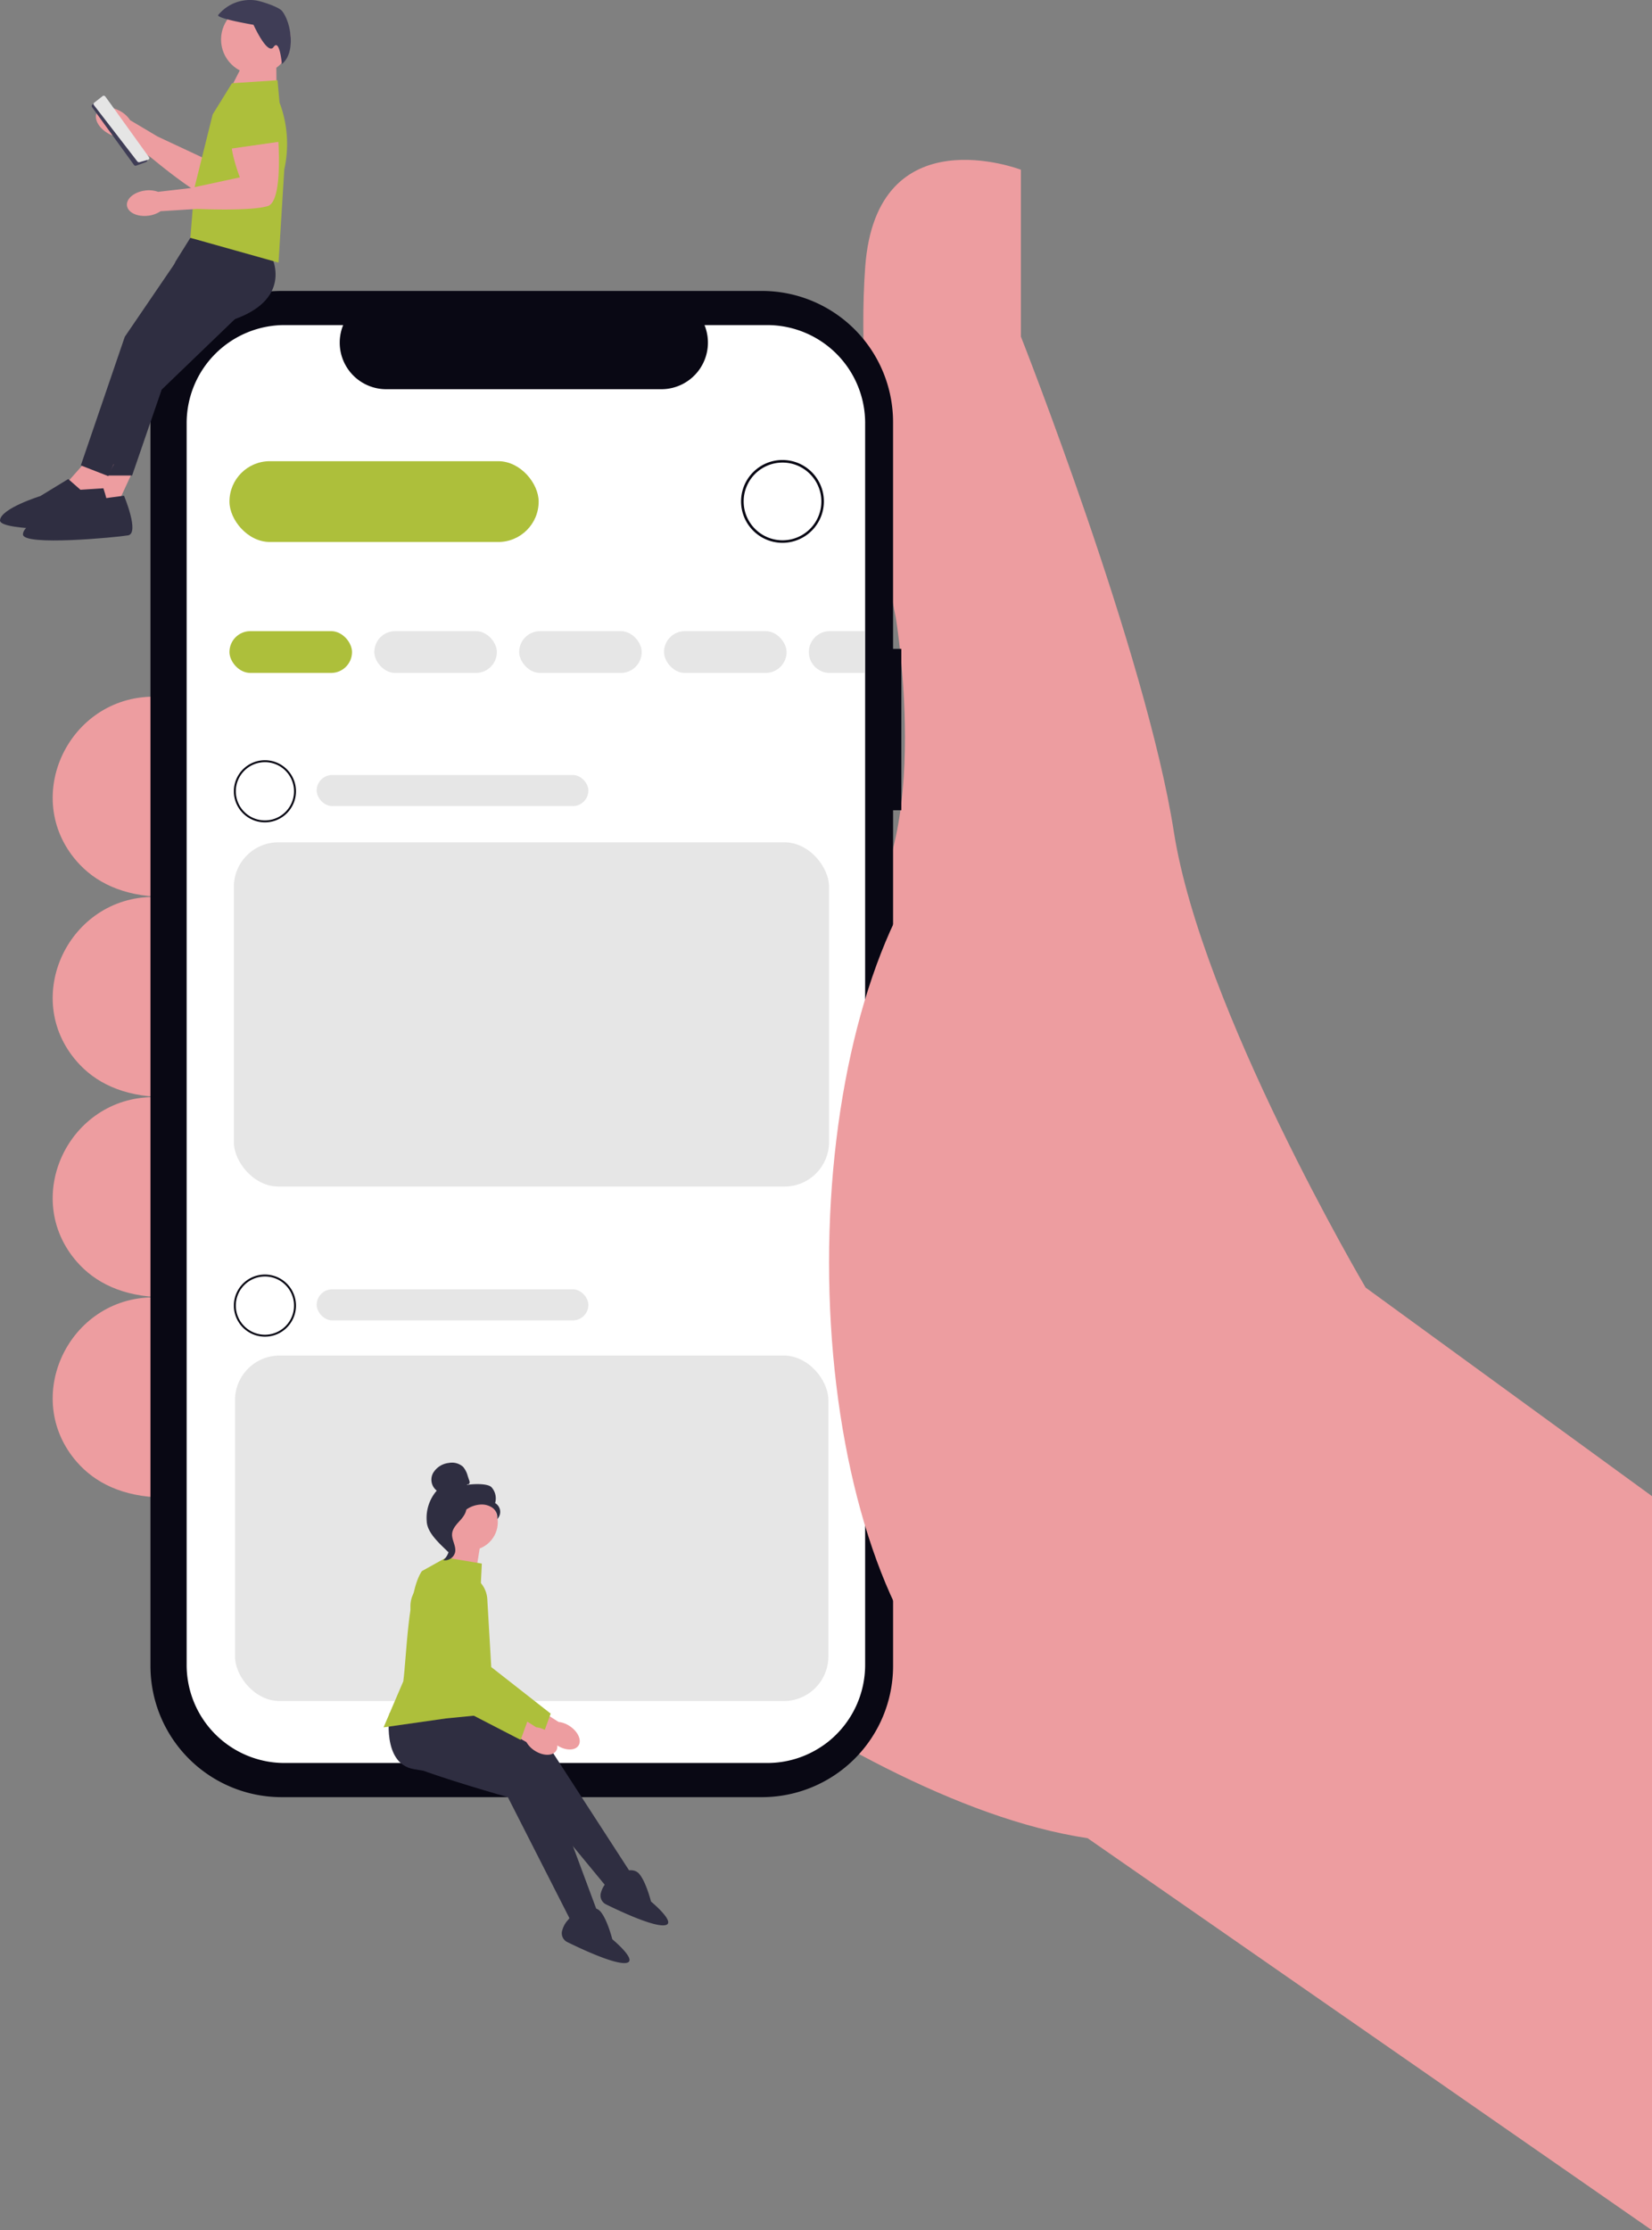<svg xmlns="http://www.w3.org/2000/svg" width="593.048" height="800.481" viewBox="0 0 593.048 800.481" xmlns:xlink="http://www.w3.org/1999/xlink" role="img" artist="Katerina Limpitsouni" source="https://undraw.co/"><rect x="0" y="0" width="593.048" height="800.481" fill="#808080" stroke="none"/><g transform="translate(-630.629 -78.283)"><path d="M879.533,536.045l-102.8-74.855s-58.886-99.807-68.867-163.683-54.893-177.656-54.893-177.656V59.968s-51.9-19.961-55.892,34.93S608.06,220.657,608.06,220.657s14.971,89.826-18.963,112.779L465.337,536.045S584.106,644.833,676.926,658.807L879.533,799.533Z" transform="translate(344.144 79.231)" fill="#ed9da0"/><path d="M335.592,260.519H332.2c-30.532,0-47.694,36.045-27.632,59.061,6.457,7.408,16.271,12.536,31.021,12.8Z" transform="translate(353.622 67.812)" fill="#ed9da0"/><path d="M335.592,336.638H332.2c-30.532,0-47.694,36.045-27.632,59.061,6.457,7.408,16.271,12.537,31.021,12.8Z" transform="translate(353.622 63.555)" fill="#ed9da0"/><path d="M335.592,412.758H332.2c-30.532,0-47.694,36.045-27.632,59.061,6.457,7.408,16.271,12.537,31.021,12.8Z" transform="translate(353.622 59.296)" fill="#ed9da0"/><path d="M335.592,488.877H332.2c-30.532,0-47.694,36.045-27.632,59.061,6.457,7.408,16.271,12.537,31.021,12.8Z" transform="translate(353.622 55.037)" fill="#ed9da0"/><path d="M602.657,234.731h-2.973V153.361a47.1,47.1,0,0,0-47.1-47.1H380.2a47.1,47.1,0,0,0-47.1,47.1V599.766a47.1,47.1,0,0,0,47.1,47.1H552.592a47.1,47.1,0,0,0,47.1-47.1V292.652h2.973Z" transform="translate(351.542 76.442)" fill="#090814"/><path d="M590.433,154.411v445.75a35.311,35.311,0,0,1-12.913,27.247,32.668,32.668,0,0,1-2.787,2.044,35.011,35.011,0,0,1-19.472,5.879H382.037a34.765,34.765,0,0,1-8.334-1,35.17,35.17,0,0,1-26.838-34.174V154.411a35.174,35.174,0,0,1,35.166-35.171h21.025a16.705,16.705,0,0,0,15.467,23.019h98.762a16.722,16.722,0,0,0,15.48-23.016h22.5a35.174,35.174,0,0,1,35.171,35.166Z" transform="translate(350.771 75.716)" fill="#fff"/><ellipse cx="75.354" cy="168.672" rx="75.354" ry="168.672" transform="translate(928.25 362.763)" fill="#ed9da0"/><rect width="111" height="29" rx="14.5" transform="translate(713 243.809)" fill="#adbf3b"/><path d="M14.864.929A13.935,13.935,0,0,0,5.01,24.717,13.935,13.935,0,1,0,24.717,5.01,13.844,13.844,0,0,0,14.864.929m0-.929A14.864,14.864,0,1,1,0,14.864,14.864,14.864,0,0,1,14.864,0Z" transform="translate(896.664 243.38)" fill="#090814"/><rect width="44" height="15" rx="7.5" transform="translate(713 304.809)" fill="#adbf3b"/><rect width="44" height="15" rx="7.5" transform="translate(765 304.809)" fill="#e6e6e6"/><rect width="44" height="15" rx="7.5" transform="translate(817 304.809)" fill="#e6e6e6"/><rect width="44" height="15" rx="7.5" transform="translate(869 304.809)" fill="#e6e6e6"/><path d="M20,15H7.5a7.5,7.5,0,0,1,0-15H20V15Z" transform="translate(921 304.809)" fill="#e6e6e6"/><rect width="213" height="124" rx="16" transform="translate(715 564.809)" fill="#e6e6e6"/><g transform="translate(630.629 78.283)"><g transform="translate(34.427 35.986)"><path d="M172,126.435a9.888,9.888,0,0,1,3.419,3.178l9.82,5.841,16.685,7.814s3.935-13.989,8.637-14.882,12.457,9.475,12.457,9.475-13.521,21.891-19.41,19.648-19.051-13.147-19.051-13.147l-1.721-1.4-10.933-7.272a9.894,9.894,0,0,1-4.461-1.376c-3.419-1.977-5.173-5.34-3.916-7.517s5.047-2.34,8.47-.363h0Z" transform="translate(-163.123 -122.46)" fill="#ed9da0"/><path d="M274.77,128.106,283.3,118.06l5.155.742a9.244,9.244,0,0,1,6.861,13.458l-2.971,5.637L274.77,128.1h0Z" transform="translate(-233.365 -118.06)" fill="#e5e5e5"/></g><path d="M174.238,138.507l-15.02-20.7a.721.721,0,0,1,.122-.975l3.6-2.974a.711.711,0,0,1,.56-.156.732.732,0,0,1,.493.312l14.923,22.4a.708.708,0,0,1,.085.619.717.717,0,0,1-.438.452l-3.5,1.283a.725.725,0,0,1-.742-.152.574.574,0,0,1-.089-.1h0Z" transform="translate(-126.153 -79.324)" fill="#3f3d56"/><path d="M176.526,137.2,160.984,117.05a.625.625,0,0,1,.037-.883l3.089-2.433a.6.6,0,0,1,.508-.1.828.828,0,0,1,.482.326l15.591,21.687a.7.7,0,0,1,.13.575.514.514,0,0,1-.367.378l-3.137.894a.744.744,0,0,1-.7-.2.723.723,0,0,1-.089-.1h0Z" transform="translate(-127.248 -79.281)" fill="#e5e5e5"/><g transform="translate(8.238 85.365)"><g transform="translate(0 82.248)"><path d="M156.272,514.49l-6.757,14.586L138.49,524.1l8.537-11.025Z" transform="translate(-116.791 -513.07)" fill="#ed9da0"/><path d="M108.079,537.727l8.181-1.068s5.693,13.518,1.424,14.23-37.7,3.912-37.7-.356,13.874-9.605,13.874-9.605l9.605-6.757,4.625,3.557h0Z" transform="translate(-79.98 -526.345)" fill="#2f2e41"/></g><path d="M220.675,255.835s9.961,14.938-11.381,24.187L182.64,305.684l-10.612,30.834h-8.654l12.836-49.027,11.381-27.743,5.337-8.537,27.743,4.625h0Z" transform="translate(-132.837 -251.21)" fill="#2f2e41"/></g><g transform="translate(0 84.772)"><g transform="translate(0 79.789)"><path d="M141.852,506.865l-7.7,14.111-10.677-5.689,9.238-10.447Z" transform="translate(-100.968 -504.84)" fill="#ed9da0"/><path d="M91.652,528.563l8.233-.53s4.8,13.859.493,14.289-37.879,1.446-37.6-2.815,14.471-8.678,14.471-8.678l10.024-6.119,4.383,3.849h0Z" transform="translate(-62.775 -517.341)" fill="#2f2e41"/></g><path d="M212.969,256.037s8.964,15.557-12.935,23.393l-29.3,21.353-16.013,34.935-9.844-3.837,15.78-46.164L179.7,257.78l5.882-8.17,27.384,6.423h0Z" transform="translate(-115.861 -249.61)" fill="#2f2e41"/></g><g transform="translate(79.358 1.667)"><path d="M296.441,75.375,289.68,88.618l17.983,2.8-.2-17.8Z" transform="translate(-287.677 -55.776)" fill="#ed9da0"/><circle cx="12.516" cy="12.516" r="12.516" transform="translate(0 0)" fill="#ed9da0"/></g><path d="M286.212,164.152l2.066-33.44a42.04,42.04,0,0,0-1.71-24.028L285.86,98.7,269.5,99.768l-6.935,11.2-6.579,26.5-1.424,17.786,31.656,8.893h0Z" transform="translate(-186.223 -69.893)" fill="#adbf3b"/><g transform="translate(45.562 36.668)"><path d="M199.69,165.78a9.9,9.9,0,0,1,4.647.46l11.352-1.3,18.012-3.879s-5.337-13.518-2.132-17.074,15.65,0,15.65,0,2.488,25.611-3.556,27.391-23.123,1.068-23.123,1.068l-2.214-.07-13.106.827a9.876,9.876,0,0,1-4.383,1.606c-3.916.5-7.35-1.12-7.666-3.612s2.6-4.917,6.523-5.414h0Z" transform="translate(-193.147 -134.061)" fill="#ed9da0"/><path d="M290.51,136.763l.712-13.162,4.554-2.529a9.242,9.242,0,0,1,13.607,6.56l1.046,6.282-19.918,2.844h0Z" transform="translate(-254.403 -119.901)" fill="#adbf3b"/></g><path d="M305.05,44.016s-.791-9.286-2.974-6.12-7.209-7.968-7.209-7.968-13.67-2.311-12.654-3.546a14.8,14.8,0,0,1,13.254-5.246c2.1.256,8.374,2.347,9.584,3.774,3.2,3.774,5.208,14.916,0,19.11Z" transform="translate(-203.857 -21.025)" fill="#3f3d56"/></g><g transform="translate(768.326 603.276)"><g transform="translate(17.683 39.739)"><path d="M752.034,254.744c3,1.963,6.446,2.006,7.7.1s-.171-5.049-3.175-7.013a8.986,8.986,0,0,0-3.977-1.472L739.759,238.2l-3.7,6.1,13.035,7.394a9,9,0,0,0,2.943,3.054h0Z" transform="translate(-707.448 -193.064)" fill="#ed9da0"/><path d="M663.88,153.11l31.457,16.259,2.737-7.526-21.337-16.712-1.422-24.384a9.785,9.785,0,0,0-12.436-8.844h0a9.827,9.827,0,0,0-6.788,11.93l7.789,29.28h0Z" transform="translate(-655.764 -111.53)" fill="#adbf3b"/></g><path d="M681.927,81.858l1.472-9.193-9.927-4.044L672,82.592Z" transform="translate(-648.532 -44.171)" fill="#ed9da0"/><path d="M611.558,248.054s-2.851,17.813,8.548,19.951,37.408,3.563,37.408,3.563L691,312.179l6.77-7.483-28.856-44.53L645.758,245.56Z" transform="translate(-609.423 -158.063)" fill="#2f2e41"/><path d="M616.065,244.46s-6.646,16.769,4.019,21.33,35.744,11.591,35.744,11.591l23.878,46.911,8.231-5.833L669.429,268.73l-19.434-19.281-33.926-4.985h0Z" transform="translate(-611.211 -157.354)" fill="#2f2e41"/><path d="M641.406,97.728,628.582,95.59l-8.691,4.839c-5.06,7.358-5.477,30.7-6.67,39.549l-7.08,16.53,22.445-3.207,18.169-1.782L640.7,111.974l.713-14.25h0Z" transform="translate(-606.14 -61.53)" fill="#adbf3b"/><g transform="translate(15.471 0)"><ellipse cx="10.123" cy="10.123" rx="10.123" ry="10.123" transform="translate(5.293 11.201)" fill="#ed9da0"/><path d="M664.168,7.722c.292.171.684-.089.78-.413a1.666,1.666,0,0,0-.125-.994c-.182-.538-.363-1.08-.545-1.618a8.289,8.289,0,0,0-1.639-3.207A5.946,5.946,0,0,0,657.547.078a7.483,7.483,0,0,0-5.7,3.656,4.984,4.984,0,0,0,1.333,6.289,14.875,14.875,0,0,0-3.6,10.986c.153,4.233,4.768,8.131,7.779,11.114a3.25,3.25,0,0,0,.912-3.011c-.371-.695.16-1.5-.3-2.134s-.841.378-.378-.257c.292-.4-.848-1.322-.413-1.564,2.1-1.162,2.8-3.777,4.116-5.78a9.847,9.847,0,0,1,7.194-4.326,6.8,6.8,0,0,1,4.565,1.044,4.286,4.286,0,0,1,1.842,4.133,3.672,3.672,0,0,0-.763-5.744,5.994,5.994,0,0,0-1.272-5.651c-1.357-1.5-6.859-1.24-8.84-.848" transform="translate(-649.557 -0.005)" fill="#2f2e41"/><path d="M674.648,42.39c-2.622.282-4.518,2.555-6.115,4.654-.923,1.208-1.889,2.544-1.864,4.066s1.051,2.854,1.543,4.312a6.5,6.5,0,0,1-1.892,6.845,3.773,3.773,0,0,0,4.255-2.95c.381-2.206-1.293-4.333-1.094-6.564.175-1.963,1.721-3.474,3.036-4.942s2.551-3.417,1.946-5.291" transform="translate(-660.347 -27.287)" fill="#2f2e41"/></g><g transform="translate(9.637 41.643)"><path d="M729.455,260.084c3,1.963,6.446,2.006,7.7.1s-.171-5.049-3.175-7.013A8.986,8.986,0,0,0,730,251.7l-12.821-8.156-3.7,6.1,13.035,7.394a9,9,0,0,0,2.943,3.054Z" transform="translate(-684.868 -198.404)" fill="#ed9da0"/><path d="M641.3,158.45l31.457,16.259,2.737-7.526-21.337-16.712-1.422-24.384a9.784,9.784,0,0,0-12.436-8.844h0a9.827,9.827,0,0,0-6.788,11.93l7.789,29.28h0Z" transform="translate(-633.185 -116.87)" fill="#adbf3b"/></g><path d="M791.336,449.3l.727.417s4.989-2.851,7.483,0,4.276,9.974,4.276,9.974,10.33,8.548,4.276,8.548c-4.557,0-15.376-5.046-20.446-7.543a3.515,3.515,0,0,1-1.742-4.379,8.769,8.769,0,0,1,1.881-3.4,5.148,5.148,0,0,0,1.425-2.715,1.452,1.452,0,0,1,2.124-.905h0Z" transform="translate(-721.709 -288.659)" fill="#2f2e41"/><path d="M830.336,411.315l.727.417s4.989-2.851,7.483,0,4.276,9.974,4.276,9.974,10.33,8.548,4.276,8.548c-4.557,0-15.376-5.046-20.446-7.544a3.515,3.515,0,0,1-1.742-4.379,8.77,8.77,0,0,1,1.881-3.4,5.147,5.147,0,0,0,1.425-2.715,1.452,1.452,0,0,1,2.124-.905h0Z" transform="translate(-746.812 -264.207)" fill="#2f2e41"/></g><rect width="213.667" height="123.555" rx="16" transform="translate(714.582 380.597)" fill="#e6e6e6"/><path d="M11.148.7a10.451,10.451,0,0,0-7.39,17.841,10.451,10.451,0,1,0,14.78-14.78A10.383,10.383,0,0,0,11.148.7m0-.7A11.148,11.148,0,1,1,0,11.148,11.148,11.148,0,0,1,11.148,0Z" transform="translate(714.582 351.14)" fill="#090814"/><rect width="97.544" height="11.148" rx="5.574" transform="translate(744.31 356.444)" fill="#e6e6e6"/><path d="M11.148.7a10.451,10.451,0,0,0-7.39,17.841,10.451,10.451,0,1,0,14.78-14.78A10.383,10.383,0,0,0,11.148.7m0-.7A11.148,11.148,0,1,1,0,11.148,11.148,11.148,0,0,1,11.148,0Z" transform="translate(714.582 535.736)" fill="#090814"/><rect width="97.544" height="11.148" rx="5.574" transform="translate(744.31 541.04)" fill="#e6e6e6"/></g></svg>